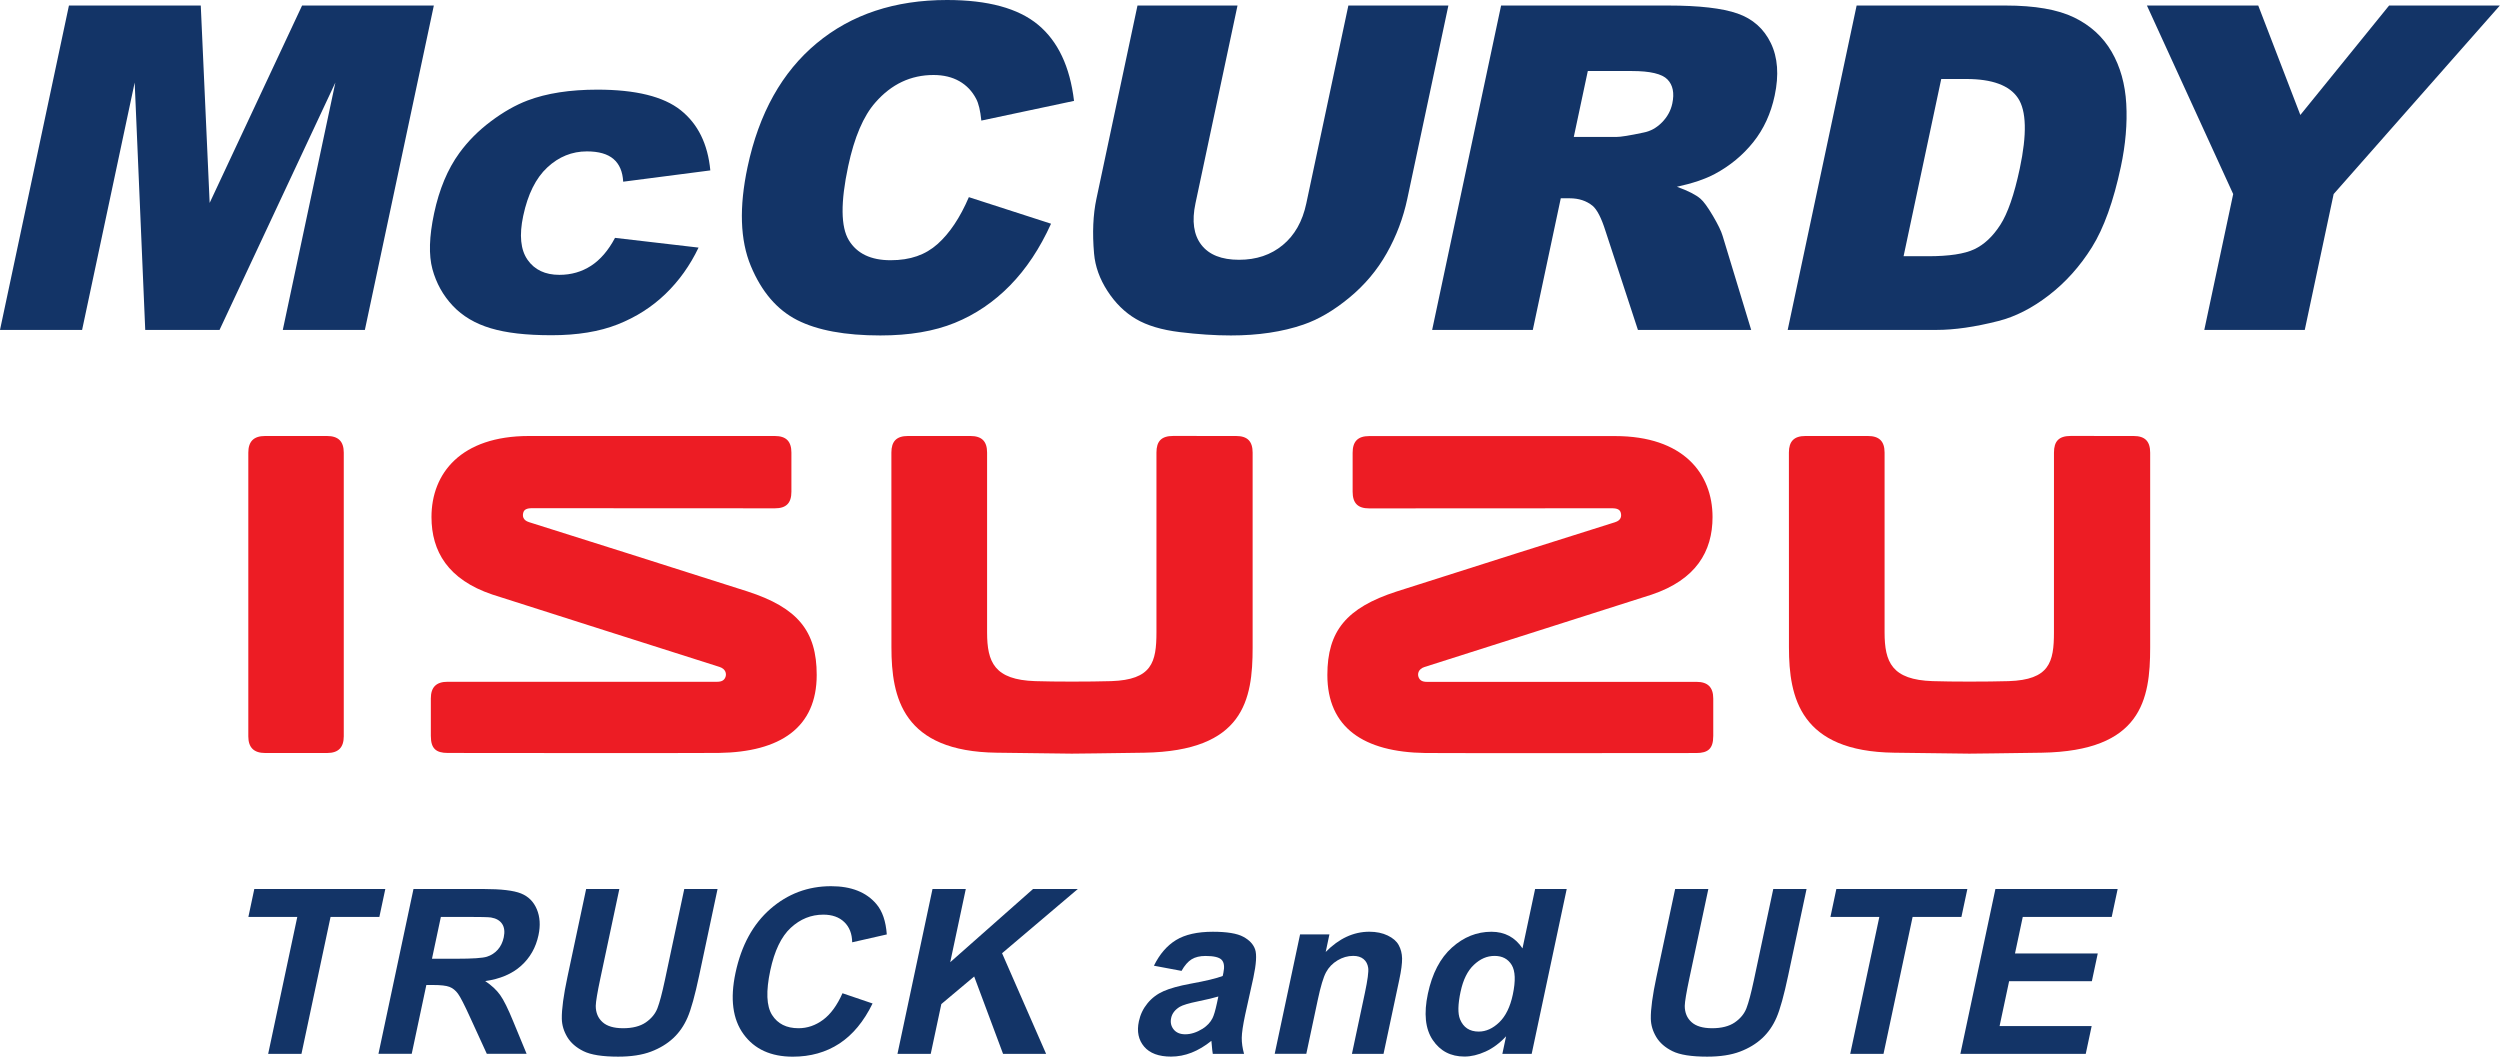 <svg width="1007" height="426" viewBox="0 0 1007 426" fill="none" xmlns="http://www.w3.org/2000/svg">
<g clip-path="url(#clip0_181_263)">
<path fill-rule="evenodd" clip-rule="evenodd" d="M27.77 2.23H80.87L84.45 81.73L121.68 2.23H174.75L146.97 132.89H113.91L135.09 33.24L88.43 132.89H58.5L54.25 33.24L33.07 132.89H0L27.77 2.23Z" fill="#133467"/>
<path fill-rule="evenodd" clip-rule="evenodd" d="M247.72 95.81L281.38 99.73C277.95 106.92 273.51 113.14 268.05 118.4C262.59 123.66 256.19 127.74 248.82 130.66C241.46 133.57 232.58 135.03 222.18 135.03C211.78 135.03 203.97 134.1 197.69 132.23C191.4 130.36 186.3 127.33 182.37 123.15C178.44 118.97 175.72 114.05 174.18 108.41C172.65 102.77 172.87 95.29 174.85 85.97C176.92 76.23 180.31 68.13 185.01 61.66C188.46 56.91 192.69 52.65 197.71 48.88C202.73 45.11 207.66 42.31 212.51 40.47C220.2 37.56 229.57 36.11 240.62 36.11C256.07 36.11 267.26 38.87 274.2 44.4C281.14 49.93 285.11 58.01 286.12 68.64L251.02 73.19C250.81 69.15 249.51 66.1 247.12 64.05C244.73 62 241.16 60.98 236.41 60.98C230.41 60.98 225.09 63.13 220.47 67.43C215.84 71.73 212.6 78.24 210.75 86.96C209.1 94.73 209.69 100.63 212.51 104.66C215.33 108.69 219.6 110.71 225.31 110.71C230.06 110.71 234.32 109.49 238.07 107.06C241.83 104.62 245.04 100.88 247.72 95.83V95.81Z" fill="#133467"/>
<path fill-rule="evenodd" clip-rule="evenodd" d="M390.25 79.41L423.36 90.11C418.87 100.03 413.37 108.32 406.84 114.98C400.32 121.63 392.91 126.66 384.61 130.04C376.31 133.43 366.31 135.12 354.61 135.12C340.41 135.12 329.25 133.06 321.12 128.93C313 124.8 306.77 117.54 302.44 107.15C298.11 96.76 297.67 83.46 301.12 67.25C305.71 45.64 314.99 29.03 328.96 17.42C342.93 5.81 360.42 0 381.46 0C397.92 0 410.15 3.33 418.15 9.98C426.15 16.63 430.98 26.85 432.62 40.64L395.28 48.57C394.88 44.59 394.19 41.68 393.21 39.84C391.61 36.75 389.35 34.37 386.44 32.71C383.53 31.05 380.05 30.21 376.01 30.21C366.86 30.21 359.07 33.89 352.63 41.25C347.79 46.71 344.12 55.29 341.64 66.98C338.56 81.46 338.65 91.39 341.91 96.76C345.17 102.13 350.77 104.82 358.74 104.82C366.71 104.82 372.76 102.65 377.64 98.31C382.51 93.97 386.72 87.67 390.26 79.41H390.25Z" fill="#133467"/>
<path fill-rule="evenodd" clip-rule="evenodd" d="M543.12 2.23H583.41L566.86 80.08C565.22 87.8 562.47 95.09 558.6 101.95C554.74 108.81 549.69 114.81 543.46 119.94C537.23 125.08 531.07 128.68 524.98 130.76C516.52 133.67 506.79 135.12 495.8 135.12C489.44 135.12 482.6 134.67 475.27 133.78C467.94 132.89 462.03 131.12 457.55 128.48C453.07 125.84 449.24 122.08 446.09 117.21C442.94 112.34 441.14 107.32 440.69 102.16C439.96 93.85 440.28 86.48 441.64 80.07L458.18 2.23H498.47L481.53 81.93C480.02 89.05 480.81 94.62 483.91 98.63C487.01 102.64 492.07 104.64 499.08 104.64C506.09 104.64 511.9 102.67 516.69 98.72C521.48 94.77 524.65 89.18 526.18 81.93L543.12 2.23Z" fill="#133467"/>
<path fill-rule="evenodd" clip-rule="evenodd" d="M633.94 55.17H650.96C652.8 55.17 656.49 54.58 662.03 53.39C664.82 52.86 667.29 51.49 669.45 49.29C671.61 47.09 672.99 44.57 673.6 41.71C674.5 37.49 673.85 34.25 671.65 32C669.46 29.74 664.68 28.61 657.31 28.61H639.57L633.92 55.17H633.94ZM576.87 132.89L604.64 2.23H671.93C684.41 2.23 693.72 3.3 699.86 5.44C706 7.58 710.48 11.55 713.28 17.34C716.09 23.13 716.61 30.19 714.84 38.51C713.3 45.76 710.42 52.01 706.21 57.27C702 62.53 696.84 66.79 690.74 70.06C686.85 72.14 681.76 73.86 675.46 75.23C679.93 76.84 683.09 78.44 684.95 80.05C686.21 81.12 687.87 83.41 689.95 86.92C692.02 90.43 693.33 93.14 693.88 95.04L705.38 132.9H659.76L646.67 92.97C645.04 87.8 643.31 84.44 641.5 82.9C639.02 80.88 635.93 79.87 632.25 79.87H628.68L617.41 132.9H576.86L576.87 132.89Z" fill="#133467"/>
<path fill-rule="evenodd" clip-rule="evenodd" d="M781.93 31.82L766.76 103.21H776.65C785.09 103.21 791.29 102.27 795.25 100.4C799.21 98.53 802.7 95.26 805.71 90.6C808.72 85.94 811.34 78.37 813.56 67.92C816.5 54.08 816.26 44.6 812.83 39.49C809.4 34.38 802.46 31.82 792 31.82H781.93ZM747.85 2.23H807.83C819.65 2.23 828.86 3.83 835.46 7.04C842.06 10.25 847.09 14.85 850.57 20.85C854.05 26.85 856.01 33.83 856.46 41.8C856.91 49.76 856.18 58.2 854.29 67.11C851.32 81.07 847.43 91.9 842.62 99.6C837.81 107.29 832.02 113.74 825.27 118.94C818.52 124.14 811.72 127.6 804.88 129.32C795.52 131.7 787.25 132.89 780.06 132.89H720.08L747.85 2.23Z" fill="#133467"/>
<path fill-rule="evenodd" clip-rule="evenodd" d="M864.78 2.23H909.62L926.58 46.31L962.33 2.23H1006.93L939.99 78.17L928.36 132.89H887.89L899.53 78.17L864.78 2.23Z" fill="#133467"/>
<path fill-rule="evenodd" clip-rule="evenodd" d="M138.47 296.56C138.47 300.97 136.4 303.31 131.77 303.31H106.77C102.26 303.3 100.02 301.09 100.02 296.62V182.34C100.02 177.86 102.16 175.62 106.77 175.62H131.72C136.23 175.62 138.47 177.75 138.47 182.34V296.56Z" fill="#ED1C24"/>
<path fill-rule="evenodd" clip-rule="evenodd" d="M173.54 296.56V281.34C173.54 276.77 175.75 274.62 180.29 274.62H288.88C290.85 274.62 291.82 273.91 292.26 272.59C292.66 271.4 292.35 269.45 289.83 268.64C287.31 267.82 201.94 240.71 198.31 239.48C180.5 233.48 173.8 222.13 173.8 208.25C173.8 190.69 185.61 175.62 213.05 175.62H312.09C316.75 175.62 318.78 177.86 318.78 182.35V198.05C318.78 202.69 316.64 204.75 312.16 204.75C312.16 204.75 216.72 204.7 214.33 204.7C212.17 204.7 211.11 205.26 210.78 206.48C210.43 207.74 210.51 209.52 213.11 210.33C216.39 211.33 287.88 233.96 301.05 238.22C321.35 244.79 328.97 254.2 328.97 271.87C328.97 292.97 314.43 302.94 289.49 303.28C280.08 303.41 180.35 303.29 180.35 303.29C175.59 303.29 173.55 301.46 173.55 296.53L173.54 296.56Z" fill="#ED1C24"/>
<path fill-rule="evenodd" clip-rule="evenodd" d="M390.89 175.62C395.39 175.62 397.6 177.69 397.6 182.29C397.6 182.29 397.6 242.71 397.6 254.72C397.6 266.73 400.53 273.82 416.97 274.36C420.77 274.49 426.65 274.55 431.71 274.55C436.77 274.55 443.78 274.49 447.58 274.36C464.01 273.82 465.81 266.74 465.82 254.72C465.82 242.71 465.82 182.29 465.82 182.29C465.82 177.75 467.78 175.6 472.55 175.6L497.89 175.62C502.53 175.62 504.56 177.81 504.56 182.34V260.81C504.56 281.88 501.06 302.51 460.92 303.19C447.12 303.42 431.7 303.57 431.7 303.57C431.7 303.57 415.3 303.35 401.5 303.19C363.63 302.73 359.07 280.97 359.07 260.81C359.07 246.27 359.05 182.29 359.05 182.29C359.05 177.81 361.07 175.62 365.69 175.62H390.87H390.89Z" fill="#ED1C24"/>
<path fill-rule="evenodd" clip-rule="evenodd" d="M752.4 175.62C756.89 175.62 759.11 177.69 759.11 182.29V254.72C759.11 266.73 762.04 273.82 778.48 274.36C782.28 274.49 788.16 274.55 793.22 274.55C798.28 274.55 805.3 274.49 809.1 274.36C825.53 273.82 827.33 266.74 827.33 254.72C827.33 242.7 827.34 182.29 827.34 182.29C827.34 177.75 829.3 175.6 834.07 175.6L859.42 175.62C864.06 175.62 866.09 177.81 866.09 182.34V260.81C866.09 281.88 862.59 302.51 822.44 303.19C808.64 303.42 793.22 303.57 793.22 303.57C793.22 303.57 776.82 303.35 763.02 303.19C725.15 302.73 720.59 280.97 720.59 260.81C720.59 246.27 720.57 182.29 720.57 182.29C720.57 177.81 722.59 175.62 727.22 175.62H752.4Z" fill="#ED1C24"/>
<path fill-rule="evenodd" clip-rule="evenodd" d="M690.09 296.56C690.09 301.49 688.05 303.32 683.29 303.32C683.29 303.32 583.55 303.43 574.14 303.31C549.19 302.97 534.66 293 534.66 271.9C534.66 254.23 542.28 244.82 562.58 238.25C575.74 233.98 647.24 211.36 650.51 210.36C653.12 209.56 653.19 207.78 652.84 206.51C652.51 205.29 651.45 204.73 649.29 204.73C646.9 204.73 551.46 204.78 551.46 204.78C546.98 204.78 544.84 202.71 544.84 198.08V182.38C544.83 177.89 546.86 175.65 551.52 175.65H650.56C678 175.65 689.81 190.71 689.81 208.28C689.81 222.16 683.11 233.51 665.3 239.51C661.67 240.73 576.3 267.84 573.78 268.67C571.27 269.48 570.95 271.43 571.35 272.62C571.79 273.94 572.77 274.65 574.73 274.65H683.33C687.87 274.65 690.1 276.8 690.1 281.37V296.58L690.09 296.56Z" fill="#ED1C24"/>
<path d="M108.02 424.49L119.75 369.33H100.05L102.43 358.1H155.2L152.81 369.33H133.15L121.43 424.49H108.02Z" fill="#133467"/>
<path d="M173.99 386.18H183.91C190.34 386.18 194.41 385.91 196.13 385.36C197.85 384.82 199.3 383.88 200.49 382.55C201.68 381.22 202.48 379.56 202.91 377.57C203.38 375.34 203.17 373.53 202.27 372.16C201.37 370.79 199.87 369.92 197.77 369.56C196.72 369.41 193.47 369.33 188.04 369.33H177.58L174 386.18H173.99ZM152.44 424.49L166.55 358.09H194.77C201.87 358.09 206.89 358.69 209.86 359.88C212.82 361.07 214.95 363.19 216.23 366.24C217.51 369.29 217.74 372.78 216.9 376.7C215.84 381.68 213.5 385.8 209.88 389.04C206.26 392.29 201.45 394.33 195.44 395.18C197.98 396.87 199.98 398.73 201.43 400.75C202.89 402.77 204.67 406.37 206.77 411.53L212.12 424.48H196.09L189.47 410.03C187.13 404.87 185.46 401.61 184.48 400.27C183.5 398.93 182.35 398.01 181.04 397.51C179.73 397.01 177.53 396.76 174.45 396.76H171.73L165.84 424.48H152.43L152.44 424.49Z" fill="#133467"/>
<path d="M236.06 358.1H249.47L241.83 394.06C240.62 399.77 240 403.47 239.97 405.16C239.97 407.88 240.87 410.06 242.68 411.7C244.49 413.35 247.27 414.17 251.01 414.17C254.75 414.17 257.85 413.39 260.11 411.84C262.37 410.28 263.94 408.38 264.82 406.11C265.69 403.85 266.69 400.09 267.81 394.83L275.62 358.1H289.03L281.62 392.97C279.93 400.94 278.37 406.57 276.94 409.86C275.52 413.15 273.59 415.93 271.16 418.19C268.73 420.45 265.74 422.26 262.2 423.6C258.65 424.94 254.25 425.62 249 425.62C242.66 425.62 238.01 424.89 235.04 423.42C232.08 421.96 229.89 420.05 228.49 417.71C227.09 415.37 226.35 412.92 226.3 410.35C226.23 406.55 226.99 400.93 228.57 393.5L236.1 358.08L236.06 358.1Z" fill="#133467"/>
<path d="M339.35 400.08L351.47 404.2C347.94 411.45 343.48 416.83 338.1 420.35C332.72 423.87 326.46 425.63 319.34 425.63C310.52 425.63 303.92 422.62 299.52 416.59C295.12 410.57 294.04 402.33 296.26 391.88C298.61 380.83 303.29 372.25 310.29 366.13C317.3 360.02 325.45 356.96 334.75 356.96C342.87 356.96 348.96 359.36 353.01 364.16C355.43 367 356.82 371.07 357.2 376.39L343.26 379.56C343.21 376.12 342.15 373.4 340.08 371.41C338.01 369.42 335.2 368.42 331.63 368.42C326.71 368.42 322.34 370.19 318.52 373.72C314.7 377.25 311.96 382.97 310.27 390.89C308.49 399.28 308.72 405.26 310.99 408.83C313.25 412.39 316.8 414.17 321.63 414.17C325.19 414.17 328.5 413.04 331.55 410.77C334.6 408.51 337.2 404.94 339.35 400.08Z" fill="#133467"/>
<path d="M361.5 424.49L375.61 358.1H389.02L382.75 387.58L416.1 358.1H434.13L403.63 383.96L421.37 424.49H404.03L392.4 393.33L379.17 404.43L374.9 424.49H361.5Z" fill="#133467"/>
<path d="M490.74 401.39C488.99 401.93 486.27 402.58 482.58 403.34C478.89 404.09 476.42 404.83 475.18 405.56C473.27 406.74 472.12 408.23 471.74 410.04C471.36 411.82 471.7 413.36 472.75 414.66C473.8 415.96 475.36 416.61 477.41 416.61C479.7 416.61 482.05 415.86 484.46 414.35C486.24 413.2 487.55 411.8 488.39 410.14C488.95 409.05 489.56 406.98 490.21 403.94L490.75 401.4L490.74 401.39ZM475.91 391.07L464.8 388.99C467.09 384.34 470.05 380.9 473.7 378.66C477.35 376.43 482.29 375.31 488.54 375.31C494.22 375.31 498.3 375.98 500.79 377.33C503.28 378.67 504.87 380.38 505.57 382.45C506.26 384.52 506.02 388.32 504.85 393.84L501.56 408.7C500.66 412.93 500.2 416.04 500.18 418.05C500.16 420.06 500.47 422.21 501.1 424.5H488.51C488.36 423.65 488.22 422.4 488.09 420.74C488.04 419.99 487.99 419.49 487.95 419.25C485.33 421.36 482.66 422.95 479.96 424.01C477.26 425.07 474.51 425.6 471.7 425.6C466.75 425.6 463.13 424.26 460.85 421.57C458.57 418.88 457.86 415.49 458.74 411.38C459.32 408.66 460.48 406.24 462.23 404.11C463.98 401.98 466.15 400.35 468.73 399.22C471.31 398.09 474.9 397.1 479.48 396.25C485.67 395.13 490.01 394.09 492.51 393.12L492.78 391.85C493.3 389.4 493.07 387.66 492.08 386.62C491.09 385.58 488.92 385.06 485.57 385.06C483.31 385.06 481.44 385.51 479.99 386.4C478.54 387.29 477.17 388.85 475.91 391.09V391.07Z" fill="#133467"/>
<path d="M557.29 424.49H544.56L549.78 399.94C550.88 394.75 551.33 391.39 551.11 389.86C550.89 388.34 550.26 387.15 549.22 386.3C548.18 385.45 546.79 385.03 545.07 385.03C542.87 385.03 540.76 385.63 538.75 386.84C536.74 388.05 535.2 389.65 534.13 391.64C533.06 393.63 531.95 397.32 530.81 402.69L526.18 424.48H513.45L523.67 376.38H535.49L533.99 383.45C539.34 378.02 545.2 375.3 551.57 375.3C554.38 375.3 556.84 375.81 558.95 376.82C561.06 377.83 562.54 379.12 563.4 380.69C564.26 382.26 564.71 384.04 564.76 386.03C564.8 388.02 564.43 390.88 563.64 394.59L557.29 424.48V424.49Z" fill="#133467"/>
<path d="M588.33 399.4C587.24 404.53 587.16 408.25 588.09 410.54C589.44 413.86 591.95 415.52 595.64 415.52C598.57 415.52 601.32 414.27 603.91 411.78C606.49 409.29 608.31 405.57 609.36 400.62C610.53 395.09 610.38 391.12 608.91 388.69C607.43 386.26 605.14 385.04 602.03 385.04C598.92 385.04 596.23 386.24 593.68 388.64C591.13 391.04 589.35 394.63 588.34 399.4H588.33ZM616.97 424.49H605.15L606.65 417.42C604.1 420.17 601.35 422.21 598.39 423.56C595.43 424.9 592.59 425.58 589.88 425.58C584.35 425.58 580.09 423.35 577.1 418.9C574.11 414.45 573.46 408.23 575.15 400.26C576.88 392.11 580.12 385.91 584.85 381.67C589.59 377.43 594.88 375.31 600.74 375.31C606.11 375.31 610.29 377.54 613.26 382.01L618.34 358.1H631.07L616.96 424.5L616.97 424.49Z" fill="#133467"/>
<path d="M674.71 358.1H688.12L680.48 394.06C679.27 399.77 678.65 403.47 678.62 405.16C678.62 407.88 679.52 410.06 681.33 411.7C683.14 413.35 685.92 414.17 689.66 414.17C693.4 414.17 696.5 413.39 698.76 411.84C701.02 410.28 702.59 408.38 703.47 406.11C704.34 403.85 705.34 400.09 706.46 394.83L714.27 358.1H727.68L720.27 392.97C718.58 400.94 717.02 406.57 715.59 409.86C714.17 413.15 712.24 415.93 709.81 418.19C707.38 420.45 704.39 422.26 700.85 423.6C697.3 424.94 692.9 425.62 687.65 425.62C681.31 425.62 676.66 424.89 673.69 423.42C670.73 421.96 668.54 420.05 667.14 417.71C665.74 415.37 665 412.92 664.95 410.35C664.88 406.55 665.64 400.93 667.22 393.5L674.75 358.08L674.71 358.1Z" fill="#133467"/>
<path d="M745.27 424.49L757 369.33H737.3L739.68 358.1H792.45L790.06 369.33H770.4L758.68 424.49H745.27Z" fill="#133467"/>
<path d="M789.64 424.49L803.75 358.1H852.99L850.6 369.33H814.77L811.64 384.05H844.98L842.6 395.24H809.27L805.43 413.31H842.52L840.14 424.49H789.64Z" fill="#133467"/>
</g>
<defs>
<clipPath id="clip0_181_263">
<rect width="1006.93" height="425.63" fill="white"/>
</clipPath>
</defs>
</svg>
